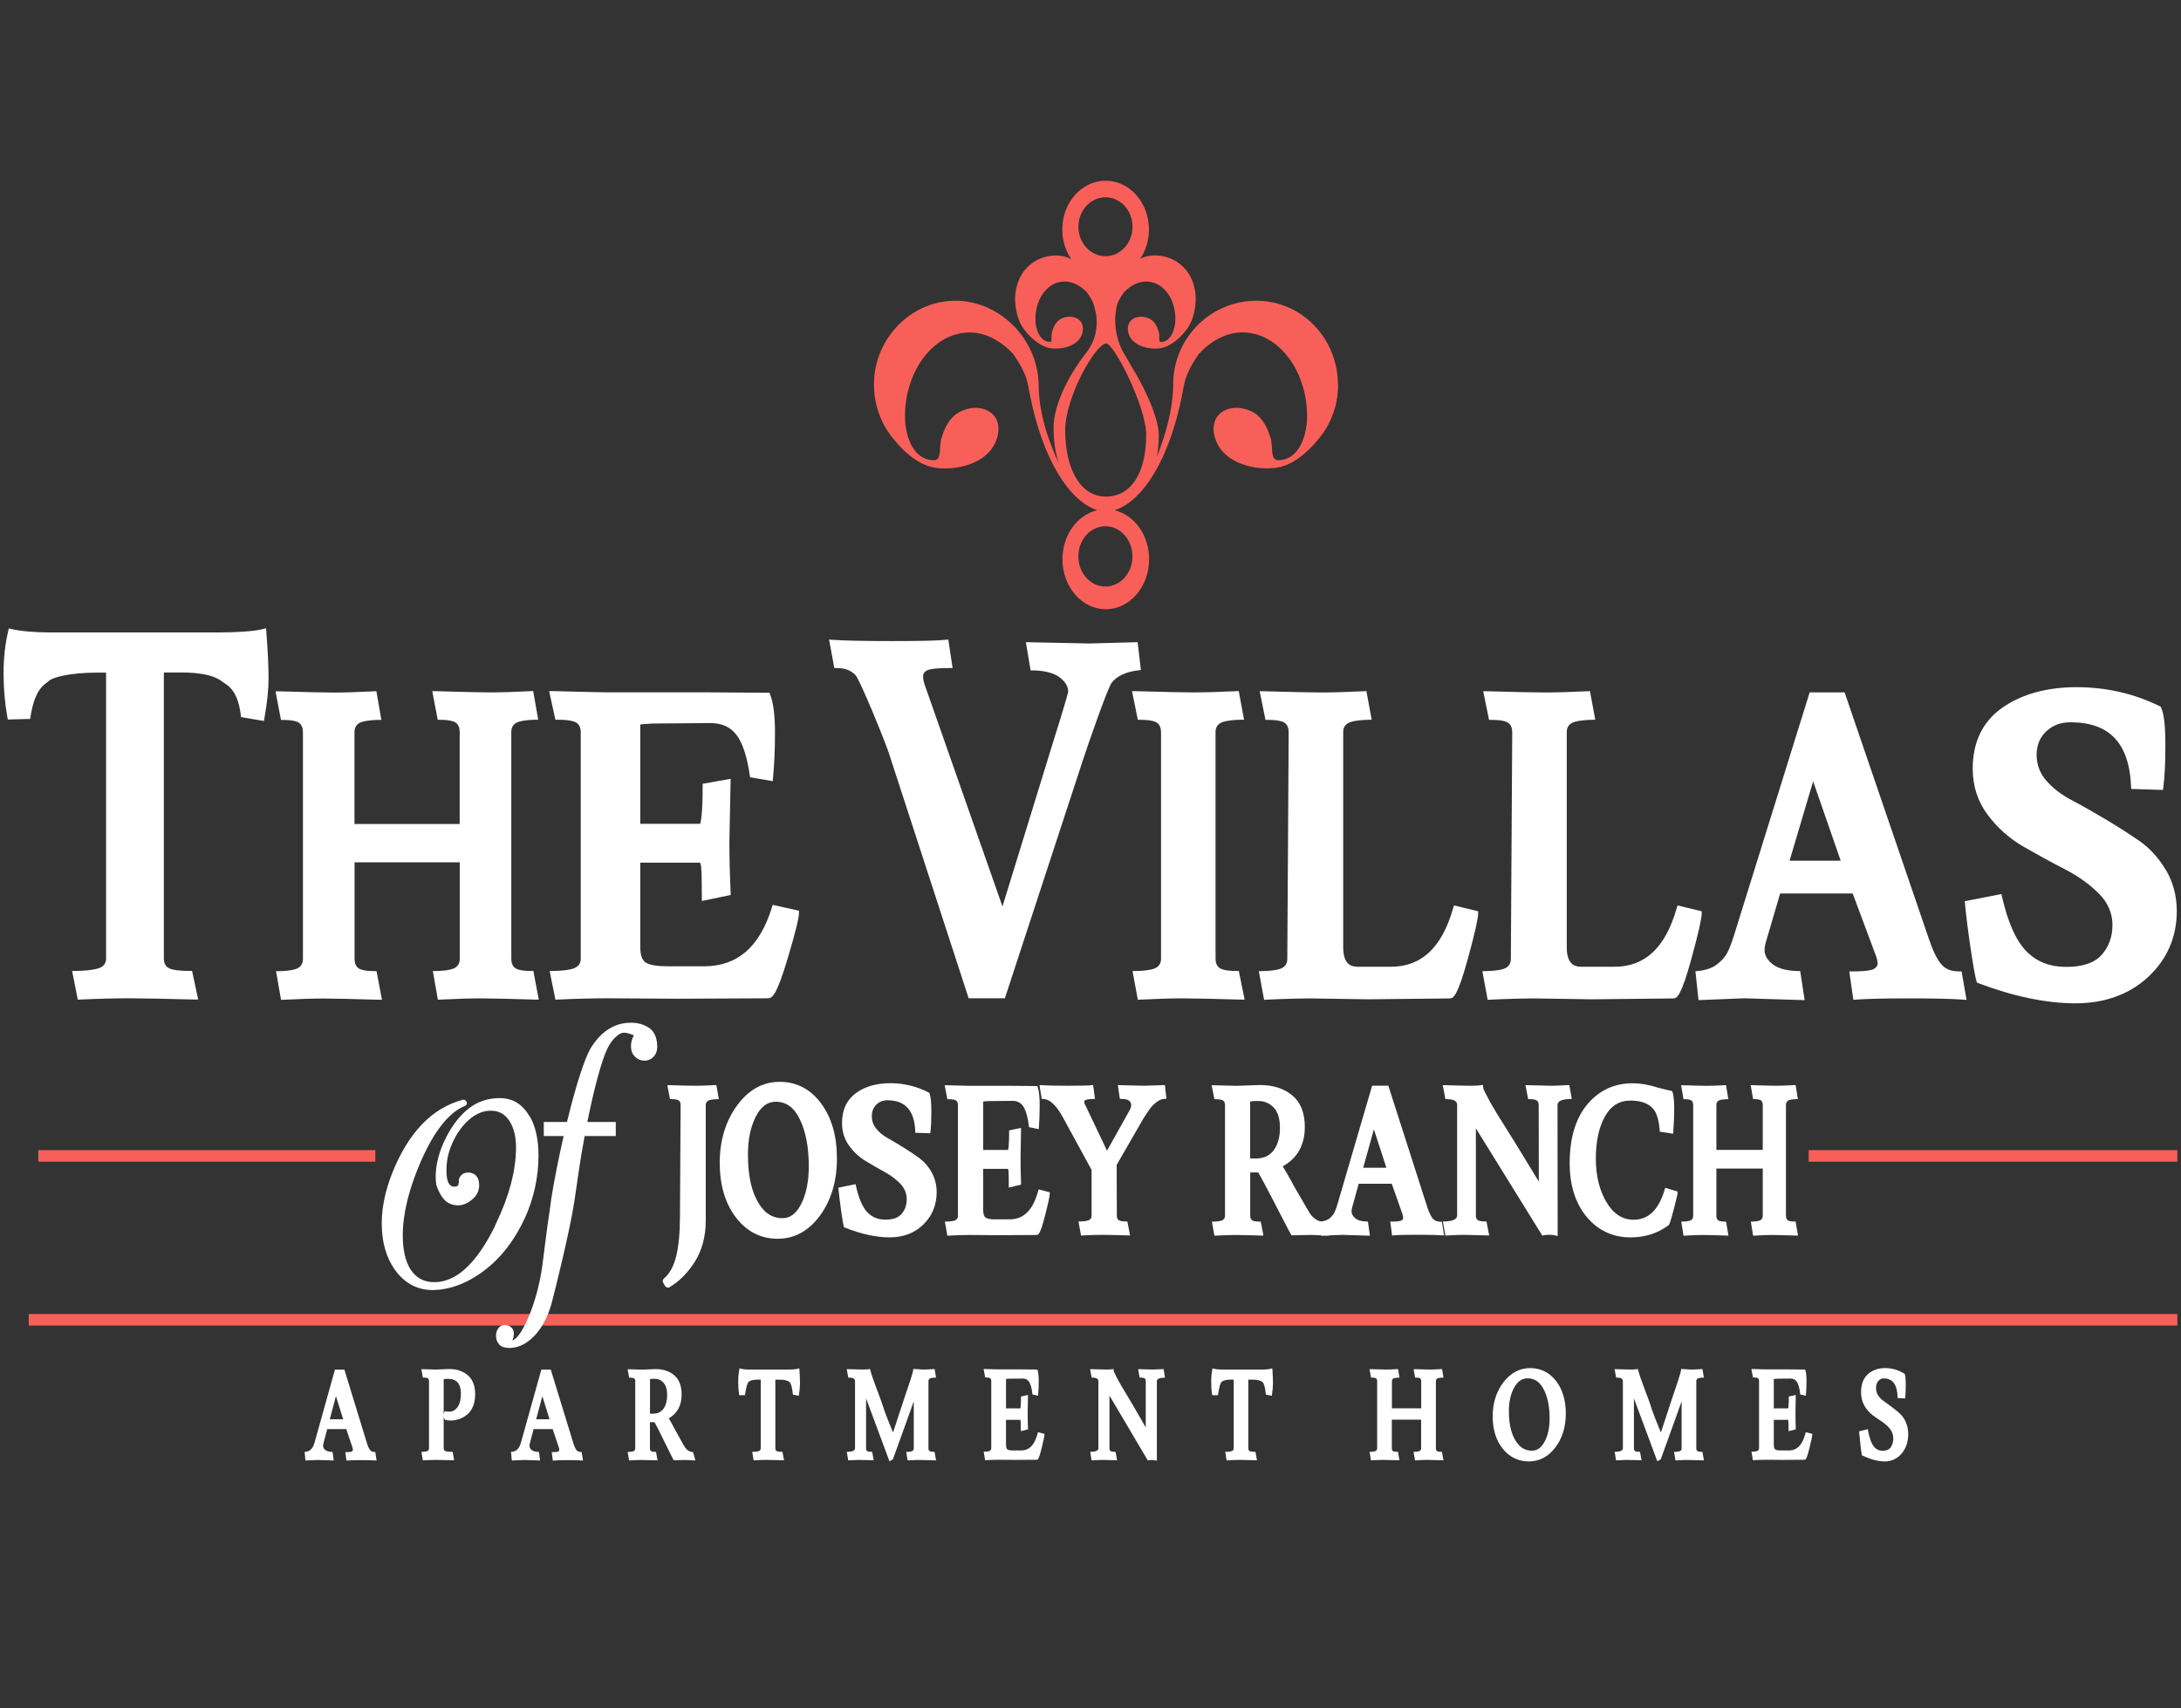 <?xml version="1.0" encoding="UTF-8"?><svg id="Layer_1" xmlns="http://www.w3.org/2000/svg" viewBox="0 0 300 235"><rect x="0" y="0" width="300" height="235" fill="#333333" stroke="none"/><defs><style>.cls-1{fill:#f95f59;}.cls-2{fill:#fff;}</style></defs><g><g><rect class="cls-1" x="3.95" y="180.76" width="295.55" height="1.59"/><rect class="cls-1" x="5.27" y="158.22" width="46.36" height="1.59"/><rect class="cls-1" x="248.79" y="158.22" width="50.71" height="1.59"/></g><path class="cls-1" d="M184.03,52.9c0-6.37-5.01-11.53-11.2-11.53s-11.25,4.94-11.45,11.12h0c0,4.1-1.1,7.3-2.26,10.4,.17-.91,.27-1.92,.27-3.03,0-2.46-2.05-6.77-4.01-9.89-.15-.29-.36-.65-.63-1.09-1.37-2.21-1.63-4.93-1.08-6.96,.01-.05,.02-.09,.03-.14,.15-.41,.4-.89,.9-1.57,.9-.93,1.95-1.46,2.97-1.48,1.01-.02,1.93,.38,2.67,1.16,1.01,1.07,1.54,2.72,1.42,4.43-.01,.12-.02,.23-.04,.33-.11,.71-.53,2.36-1.95,2.39-.08,0-.1-.02-.12-.03-.08-.08-.08-.33-.09-.41,.01-.15,.01-.3,0-.45,0-.22-.04-.38-.08-.49-.19-.79-.61-1.44-1.12-1.74-1.05-.61-2.35-.41-2.89,.43-.32,.5-.31,1.25,.02,1.91,.5,1.02,1.86,1.69,3.47,1.69,.19,0,.39,0,.58-.03,1.39-.13,2.62-1.27,3.23-1.93l.14-.16c.14-.16,.28-.32,.4-.49l.13-.18,.14-.2h-.01c.53-.85,.8-1.81,.93-2.78,.3-2.15-.37-4.09-1.45-5.26-1.06-1.15-2.53-1.79-4.13-1.79h0c-.68,0-1.34,.17-1.97,.45,.75-1.12,1.19-2.51,1.19-4.01,0-3.71-2.67-6.71-5.96-6.71s-5.96,3-5.96,6.71c0,1.53,.46,2.93,1.22,4.06-.65-.31-1.34-.49-2.06-.49h0c-1.61,0-3.08,.63-4.13,1.79-1.08,1.17-1.75,3.12-1.45,5.26,.14,.97,.4,1.93,.93,2.77h-.01l.14,.2,.13,.18c.12,.16,.26,.33,.4,.49l.14,.16c.61,.66,1.84,1.8,3.23,1.93,.19,.02,.39,.04,.58,.03,1.61,0,2.97-.67,3.47-1.69,.33-.65,.34-1.4,.02-1.91-.54-.85-1.84-1.04-2.89-.43-.51,.29-.93,.94-1.12,1.74-.04,.1-.07,.26-.08,.49-.01,.15-.01,.31,0,.45,0,.08,0,.34-.09,.41-.01,.01-.03,.03-.12,.03-1.42-.04-1.84-1.68-1.95-2.39-.02-.1-.02-.22-.04-.33-.12-1.71,.41-3.36,1.42-4.43,.75-.79,1.67-1.19,2.67-1.16,1.02,.02,2.07,.55,2.97,1.48,.86,1.18,.99,1.77,1.12,2.39,.02,.08,.04,.16,.06,.25,.03,.14,.07,.27,.1,.41,.23,1.69-.01,3.52-1.45,5.39-2.1,2.63-4.41,6.88-4.41,10.15,0,1.88,.26,3.56,.74,5.01-1.21-2.74-2.79-6.53-2.8-11.09h0c-.21-6.19-5.4-11.35-11.45-11.35s-11.2,5.16-11.2,11.53c0,2.14,.57,4.14,1.55,5.86h0c.07,.12,.15,.24,.23,.37,.21,.34,.45,.67,.69,.99,.04,.06,.09,.12,.14,.17,.04,.04,.07,.09,.11,.13,1.53,1.92,3.69,3.73,5.96,3.96,.38,.04,.75,.06,1.12,.06,2.96,0,5.73-1.24,6.78-3.32,.63-1.2,.75-2.61,.19-3.57-.9-1.56-3.22-1.91-5.19-.77-1.04,.6-1.84,1.96-2.23,3.33-.12,.26-.17,.59-.2,.94-.04,.31-.06,.62-.06,.9-.06,.76-.19,1.39-.88,1.37-2.68-.08-3.71-2.88-3.92-5.33-.01-.24-.02-.48-.02-.72,0-6.37,4.06-11.65,9.06-11.53,2.16,.05,4.25,1.23,5.87,3.01,1.91,2.75,1.95,4,2.23,5.44,1.77,9.04,5.44,14.74,9.29,16-2.73,.63-4.79,3.41-4.79,6.74,0,3.8,2.67,6.88,5.96,6.88s5.96-3.08,5.96-6.88c0-3.32-2.04-6.09-4.75-6.74,3.87-1.24,7.55-6.94,9.32-16.01,.28-1.44,.32-2.69,2.23-5.44,1.62-1.78,3.7-2.96,5.87-3.01,5-.12,9.06,5.16,9.06,11.53,0,.24,0,.48-.02,.72-.21,2.45-1.24,5.25-3.92,5.33-.69,.02-.82-.62-.88-1.37,0-.29-.01-.59-.06-.9-.03-.35-.08-.68-.2-.94-.39-1.37-1.19-2.73-2.23-3.33-1.97-1.13-4.29-.79-5.19,.77-.56,.96-.44,2.37,.19,3.57,1.05,2.08,3.83,3.32,6.78,3.32,.37,0,.75-.02,1.12-.06,2.27-.24,4.43-2.05,5.96-3.96,.04-.04,.07-.09,.11-.13,.05-.06,.09-.12,.14-.17,.25-.32,.48-.64,.69-.99,.08-.12,.16-.24,.23-.36h0c.99-1.72,1.55-3.72,1.55-5.86Zm-35.69-21.71c0-2.24,1.66-4.05,3.72-4.05s3.72,1.81,3.72,4.05-1.66,4.05-3.72,4.05-3.72-1.81-3.72-4.05Zm7.43,45.35c0,2.29-1.66,4.15-3.72,4.15s-3.72-1.86-3.72-4.15,1.66-4.15,3.72-4.15,3.72,1.86,3.72,4.15Zm-3.68-8.23c-3.48,0-5.57-3.8-5.57-9.12,0-4.63,4.24-11.94,5.63-11.94,1.11,0,5.51,8.75,5.51,12.54,0,5.31-2.08,8.52-5.56,8.52Z"/></g><g><g><path class="cls-2" d="M36.64,86.91l-.04-.49-.5,.13c-1.12,.3-3.71,.45-5.96,.45H6.76c-1.64,0-3.83-.15-5.13-.45l-.42-.1-.09,.4c-.42,1.76-.63,3.71-.63,5.79s.18,4.09,.52,6l.06,.34,3.08-.08,.05-.33c.62-3.93,1.98-4.41,2.45-4.84,.51-.55,2.95-1.2,6.66-1.2h1.28v39.35c0,.52-.22,.9-.68,1.17-.36,.21-1.25,.47-3.49,.52h-.5l.78,3.95,.37-.02c2.63-.12,4.89-.17,6.72-.17s4.84,.06,8.94,.17h.53l-.84-3.94h-.34c-1.89,0-2.65-.23-2.95-.43-.39-.25-.59-.67-.59-1.27v-39.35h2.41c2.69,0,4.57,.42,5.59,1.24,.53,.43,2.13,.89,2.58,4.61l.04,.29,3.14,.53,.07-.39c.38-2.07,.57-3.92,.57-5.51s-.1-3.72-.31-6.4Z"/><path class="cls-2" d="M73.35,133.57h-.31c-1.41,0-1.99-.24-2.23-.44-.32-.27-.48-.68-.48-1.26v-31.17c0-.53,.18-.91,.55-1.18,.28-.21,.98-.46,2.71-.51h.44l-.69-3.95-.33,.02c-2.35,.12-4.21,.17-5.55,.17s-3.87-.06-7.53-.17h-.47l.75,3.94h.31c1.41,0,1.99,.24,2.23,.44,.32,.27,.48,.68,.48,1.26v12.63h-14.47v-12.63c0-.53,.18-.91,.55-1.18,.28-.21,.98-.46,2.71-.51h.44l-.69-3.95-.33,.02c-2.31,.12-4.17,.17-5.52,.17s-3.89-.06-7.55-.17h-.47l.75,3.94h.31c1.41,0,1.99,.24,2.23,.44,.32,.27,.48,.68,.48,1.26v31.17c0,.53-.18,.91-.55,1.18-.28,.21-.99,.47-2.71,.51h-.44l.69,3.95,.33-.02c2.35-.12,4.21-.17,5.55-.17s3.86,.06,7.53,.17h.47l-.75-3.94h-.31c-1.41,0-1.99-.24-2.23-.44-.32-.27-.48-.68-.48-1.26v-13.27h14.47v13.27c0,.53-.18,.91-.55,1.18-.28,.21-.99,.47-2.71,.51h-.44l.69,3.95,.33-.02c2.35-.12,4.21-.17,5.55-.17s3.86,.06,7.53,.17h.47l-.75-3.94Z"/><path class="cls-2" d="M106.28,124.48l-.11,.37c-1.69,5.44-4.75,8.08-9.35,8.08h-4.99c-1.43,0-2.44-.17-3-.51-.51-.31-.76-1.04-.76-2.17v-11.58h8.22c.03,.05,.11,.2,.15,.57,.07,.61,.1,2.02,.1,4.2v.5l3.96-.82v-.33c-.12-2.54-.17-4.94-.17-7.13l.17-8.52-3.85,.68v.33c0,3.87-.24,4.91-.36,5.18h-8.22v-13.67c.25-.03,.75-.08,1.74-.13l7.91-.06c1.56,0,2.72,.52,3.55,1.58,.86,1.1,1.48,2.98,1.86,5.58l.04,.29,3.12,.54,.04-.44c.18-1.83,.27-3.93,.27-6.26s-.22-4.1-.66-5.2l-.1-.26-8.59-.06h-13.75c-.7,0-3.2-.06-7.42-.17h-.55l.87,3.94h.36c1.63,0,2.3,.24,2.57,.44,.37,.27,.55,.68,.55,1.26v31.17c0,.53-.2,.91-.64,1.18-.33,.21-1.14,.47-3.13,.51h-.51l.8,3.95,.38-.02c2.71-.12,5.03-.17,6.88-.17l9.72,.06,12.26-.06c.57,0,1.2-.42,2.7-5.47,1.05-3.52,1.56-5.57,1.56-6.27v-.31l-3.61-.8Z"/><path class="cls-2" d="M156.48,88.34l-6.63,.18-8.74-.18,.65,3.88h.35c1.67,.04,2.91,.38,3.69,.99,.76,.61,1.13,1.24,1.13,1.93,0,.35-2.22,7.45-2.35,7.84l-6.69,21.72-10.69-30.48c-.15-.42-.23-.82-.23-1.21,0-.3,.15-.54,.47-.75,.2-.13,.87-.36,3.11-.36h.48l-.59-3.92-.41,.04c-1.04,.11-3.51,.17-7.33,.17s-6.56-.06-8.12-.17l-.54-.04,.72,3.92h.35c1.11,0,1.95,.32,2.56,.97,.64,.69,4,8.95,4.56,10.63l11.01,33.83h4.98l10.8-32.96c.53-1.62,3.28-9.6,3.89-10.45,.71-.91,1.93-1.49,3.61-1.7l.41-.05-.45-3.83Z"/><path class="cls-2" d="M170.39,133.57h-.33c-1.49,0-2.1-.24-2.35-.44-.34-.27-.51-.68-.51-1.26v-31.17c0-.53,.19-.91,.58-1.18,.3-.21,1.04-.46,2.87-.51h.47l-.73-3.95-.35,.02c-2.45,.12-4.42,.17-5.84,.17s-4.12-.06-7.99-.17h-.5l.8,3.94h.33c1.49,0,2.1,.24,2.35,.44,.34,.27,.51,.68,.51,1.26v31.17c0,.53-.19,.91-.58,1.18-.3,.21-1.04,.47-2.87,.51h-.47l.73,3.95,.35-.02c2.48-.12,4.46-.17,5.87-.17s4.09,.06,7.97,.17h.5l-.8-3.94Z"/><path class="cls-2" d="M200,124.54l-.11,.37c-1.55,5.44-4.35,8.08-8.57,8.08h-4.57c-.85,0-1.99-.28-1.99-2.68v-29.6c0-.53,.19-.91,.58-1.18,.3-.21,1.04-.46,2.87-.51h.47l-.73-3.95-.35,.02c-2.45,.12-4.42,.17-5.84,.17s-4.12-.06-7.99-.17h-.5l.8,3.94h.33c1.49,0,2.1,.24,2.35,.44,.34,.27,.51,.68,.51,1.26l-.19,31.17c0,.53-.19,.91-.58,1.18-.3,.21-1.04,.47-2.87,.51h-.47l.73,3.95,.35-.02c2.45-.12,4.57-.17,6.3-.17l7.64,.12,11.25-.12c.52,0,1.1-.42,2.48-5.44,.96-3.5,1.42-5.54,1.42-6.24v-.31l-3.3-.8Z"/><path class="cls-2" d="M230.75,124.54l-.11,.37c-1.55,5.44-4.35,8.08-8.57,8.08h-4.57c-.85,0-1.99-.28-1.99-2.68v-29.6c0-.53,.19-.91,.58-1.18,.3-.21,1.04-.46,2.87-.51h.47l-.73-3.95-.35,.02c-2.45,.12-4.42,.17-5.84,.17s-4.12-.06-7.99-.17h-.5l.8,3.94h.33c1.49,0,2.1,.24,2.35,.44,.34,.27,.51,.68,.51,1.26l-.19,31.17c0,.53-.19,.91-.58,1.18-.3,.21-1.04,.47-2.87,.51h-.47l.73,3.95,.35-.02c2.45-.12,4.57-.17,6.3-.17l7.64,.12,11.25-.12c.52,0,1.1-.42,2.48-5.44,.96-3.5,1.42-5.54,1.42-6.24v-.31l-3.3-.8Z"/><path class="cls-2" d="M269.8,133.63h-.34c-1.06,0-1.84-.31-2.4-.94-.59-.67-1.18-1.87-1.75-3.56l-11.58-33.88h-4.81l-10.26,32.96c-.38,1.25-.73,2.2-1.04,2.81-.3,.58-.78,1.13-1.44,1.64-.65,.5-1.52,.8-2.57,.91l-.4,.04,.42,3.97,6.3-.25,8.3,.25-.61-4h-.33c-1.59-.04-2.77-.37-3.5-.97-.72-.58-1.07-1.21-1.07-1.9,0-.35,.06-.72,.18-1.11l1.96-6.69h9.98l3.16,8.47c.18,.46,.27,.86,.27,1.19,0,.09,0,.37-.46,.69-.2,.14-.85,.37-2.98,.37h-.46l.56,3.91,.37-.03c1.51-.11,3.99-.17,7.37-.17s5.84,.06,7.32,.17l.51,.04-.68-3.92Zm-16.61-15.23h-7.03l3.24-10.92,3.79,10.92Z"/><path class="cls-2" d="M297.94,119.72c-.98-1.67-2.22-3.04-3.7-4.06-1.43-.99-3-1.99-4.66-2.98-1.66-.99-3.22-1.87-4.66-2.63-1.38-.73-2.54-1.62-3.45-2.66-.88-1.01-1.33-2.2-1.33-3.54s.44-2.41,1.33-3.25c.89-.83,1.98-1.24,3.35-1.24,5.34,0,8.06,2.88,8.31,8.8l.02,.37,4.37,.14,.05-.37c.19-1.41,.28-3.39,.28-5.89s-.19-4.23-.59-5.07l-.06-.13-.14-.07c-3.52-1.73-7.36-2.61-11.43-2.61s-7.52,.95-10.2,2.82c-2.71,1.89-4.08,4.72-4.08,8.39,0,2.39,.69,4.53,2.06,6.35,1.35,1.8,3.01,3.28,4.94,4.39,1.88,1.08,3.78,2.12,5.66,3.09,1.83,.94,3.41,2.07,4.69,3.35,1.24,1.24,1.87,2.7,1.87,4.33s-.51,3.04-1.52,4.14c-.98,1.08-2.61,1.62-4.84,1.62s-4.05-.7-5.46-2.13c-1.43-1.45-2.56-3.97-3.36-7.49l-.09-.4-5.04,.98,.03,.35c.15,1.63,.4,3.67,.76,6.07,.36,2.44,.63,3.94,.82,4.59l.06,.19,.2,.08c4.87,1.84,9.37,2.77,13.37,2.77s7.44-1.24,10.03-3.67c2.58-2.43,3.89-5.47,3.89-9.05,0-2.03-.5-3.91-1.47-5.59Z"/></g><g><path class="cls-2" d="M51.62,199.74h-.1c-.27,0-.48-.09-.62-.27-.16-.2-.31-.55-.46-1.05l-3.07-10.01h-1.3l-2.72,9.74c-.1,.37-.19,.65-.28,.83-.08,.17-.21,.33-.38,.48-.17,.14-.4,.23-.67,.26h-.12l.11,1.19,1.68-.07,2.21,.07-.16-1.18h-.1c-.42-.01-.72-.11-.92-.28-.19-.17-.28-.36-.28-.56,0-.1,.02-.21,.05-.33l.52-1.97h2.62l.84,2.5c.05,.14,.07,.26,.07,.36,0,.08-.04,.14-.12,.21-.04,.03-.2,.1-.78,.1h-.14l.15,1.16h.11c.4-.04,1.05-.06,1.95-.06s1.55,.02,1.94,.05h.15l-.18-1.15Zm-4.42-4.5h-1.84l.85-3.18,.99,3.18Z"/><path class="cls-2" d="M64.36,189.2c-.66-.58-1.52-.87-2.56-.87-.17,0-.79,.02-1.89,.07-.07,0-.67-.02-1.8-.05h-.15l.21,1.16h.1c.39,0,.55,.07,.61,.12,.09,.08,.13,.2,.13,.38v9.21c0,.16-.05,.27-.15,.35-.08,.06-.27,.13-.75,.15h-.14l.19,1.17h.11c.66-.04,1.24-.06,1.75-.06s1.28,.02,2.3,.05h.15l-.21-1.16h-.1c-.61,0-.85-.07-.95-.13-.12-.08-.18-.19-.18-.37v-4.36c.02,.19,.07,.33,.17,.43l.02,.02h.03c.21,.07,.44,.1,.69,.1,.88,0,1.66-.27,2.32-.82,.34-.27,.61-.66,.81-1.14,.19-.48,.29-1.03,.29-1.65,0-1.15-.34-2.03-1-2.61Zm-3.33,.53c.05-.02,.19-.05,.59-.05,1.19,0,1.78,.67,1.78,2.05,0,.78-.15,1.4-.46,1.83-.3,.42-.67,.63-1.15,.63-.21,0-.38-.02-.51-.05l-.08-.02-.05,.07c-.06,.1-.1,.23-.12,.4v-4.86Z"/><path class="cls-2" d="M80.01,199.74h-.1c-.27,0-.48-.09-.62-.27-.16-.2-.31-.55-.46-1.05l-3.07-10.01h-1.3l-2.72,9.74c-.1,.37-.19,.65-.28,.83-.08,.17-.21,.33-.38,.48-.17,.14-.4,.23-.67,.26h-.12l.11,1.19,1.68-.07,2.21,.07-.16-1.18h-.1c-.42-.01-.72-.11-.92-.28-.19-.17-.28-.36-.28-.56,0-.1,.02-.21,.05-.33l.52-1.97h2.62l.84,2.5c.05,.14,.07,.25,.07,.36,0,.08-.04,.14-.12,.21-.04,.03-.2,.1-.78,.1h-.14l.15,1.16h.11c.4-.04,1.05-.06,1.95-.06s1.55,.02,1.94,.05h.15l-.18-1.15Zm-4.42-4.5h-1.84l.85-3.18,.99,3.18Z"/><path class="cls-2" d="M95.35,199.76h-.08c-.39-.04-.72-.23-1.01-.6-.05-.06-.35-.56-1.44-2.55h0l-.09-.17c-.15-.3-.4-.75-.73-1.33,1.17-.67,1.76-1.77,1.76-3.29,0-1.16-.34-2.05-1-2.62-.66-.57-1.52-.86-2.56-.86l-1.92,.07c-.17,0-.78-.02-1.8-.05h-.15l.21,1.16h.1c.39,0,.55,.07,.61,.12,.09,.08,.13,.2,.13,.38v9.21c0,.16-.05,.27-.15,.35-.08,.06-.27,.13-.75,.15h-.14l.19,1.17h.11c.66-.04,1.18-.06,1.55-.06s1.08,.02,2.11,.05h.15l-.21-1.16h-.1c-.39,0-.55-.07-.61-.12-.09-.08-.13-.2-.13-.38v-3.59h.63c.23,.41,.56,1.05,.98,1.91l1.34,2.71c.12,.24,.22,.43,.29,.56l.04,.06h.07c.7-.02,1.19-.04,1.46-.04l1.44,.06-.31-1.13Zm-5.94-10.04c.05-.02,.21-.05,.65-.05,.48,0,.88,.18,1.21,.55,.33,.36,.5,.94,.5,1.7s-.17,1.39-.5,1.86c-.33,.46-.8,.69-1.44,.69-.16,0-.3,0-.42,0v-4.74Z"/><path class="cls-2" d="M109.95,188.37v-.15l-.15,.05c-.28,.09-.7,.13-1.27,.13h-5.59c-.41,0-.78-.04-1.1-.13l-.12-.03-.02,.12c-.1,.52-.16,1.09-.16,1.71s.04,1.21,.13,1.77l.02,.1,.8-.02v-.1c.17-1.16,.33-1.55,.45-1.68,.12-.16,.47-.35,1.39-.35h.31v9.43c0,.16-.05,.27-.17,.35-.09,.06-.31,.14-.86,.15h-.14l.19,1.17h.11c.66-.04,1.22-.06,1.68-.06s1.21,.02,2.24,.05h.15l-.21-1.16h-.1c-.47,0-.65-.07-.73-.12-.1-.07-.15-.2-.15-.38v-9.43h.59c.67,0,1.14,.12,1.39,.36,.13,.13,.31,.51,.43,1.61v.09l.82,.16,.02-.12c.09-.61,.14-1.16,.14-1.62s-.03-1.1-.08-1.89Z"/><path class="cls-2" d="M128.55,199.72h-.1c-.39,0-.55-.07-.61-.12-.09-.08-.13-.2-.13-.38v-9.21c0-.16,.05-.27,.15-.35,.08-.06,.27-.13,.75-.15h.14l-.19-1.17h-.11c-.65,.04-1.14,.06-1.44,.06l-1.4-.08v.13c0,.14-.13,.68-.73,2.44-.17,.53-.35,1.07-.55,1.63-.19,.56-.42,1.25-.68,2.07-.24,.74-.51,1.56-.81,2.47-.76-1.81-1.23-3.06-1.42-3.72-.12-.38-.4-1.14-.83-2.27-.43-1.12-.73-2.01-.89-2.64l-.03-.1-.11,.02c-.22,.03-.51,.05-.86,.05s-1.06-.02-2.08-.05h-.15l.21,1.16h.1c.75,0,.83,.29,.83,.5v9.21c0,.31-.33,.48-.99,.5h-.14l.19,1.17h.11c.66-.04,1.11-.06,1.35-.06s.88,.02,1.9,.05h.15l-.21-1.16h-.1c-.39,0-.55-.07-.61-.12-.09-.08-.13-.2-.13-.38v-6.85l3.22,8.66,.49-.3v-.04c.38-1.04,.92-2.56,1.64-4.54,.53-1.49,.94-2.62,1.21-3.38v6.46c0,.16-.05,.27-.15,.35-.08,.06-.27,.13-.75,.15h-.14l.19,1.17h.11c.66-.04,1.18-.06,1.55-.06s1.08,.02,2.11,.05h.15l-.21-1.16Z"/><path class="cls-2" d="M142.77,197.03l-.03,.12c-.41,1.6-1.15,2.38-2.26,2.38h-1.21c-.34,0-.58-.05-.71-.15-.12-.09-.18-.31-.18-.64v-3.42h1.97s.02,.07,.03,.17c.02,.18,.03,.6,.03,1.24v.15l.99-.25v-.1c-.03-.75-.04-1.46-.04-2.11l.04-2.52-.96,.21v.1c0,1.12-.06,1.44-.09,1.53h-1.97v-4.04c.06,0,.18-.02,.41-.04l1.92-.02c.37,0,.65,.15,.85,.46,.21,.33,.36,.88,.45,1.65v.08l.79,.17v-.14c.05-.54,.08-1.16,.08-1.85s-.05-1.21-.16-1.53l-.03-.08-2.1-.02h-3.34c-.17,0-.78-.02-1.8-.05h-.15l.21,1.16h.1c.39,0,.55,.07,.61,.12,.09,.08,.13,.2,.13,.38v9.21c0,.16-.05,.27-.15,.35-.08,.06-.27,.13-.75,.15h-.14l.19,1.17h.11c.66-.04,1.22-.06,1.67-.06l2.36,.02,2.98-.02c.15,0,.3-.12,.67-1.62,.25-1.04,.38-1.64,.38-1.85v-.09l-.9-.24Z"/><path class="cls-2" d="M160.06,188.34h-.11c-.65,.04-1.1,.06-1.34,.06s-.88-.02-1.91-.05h-.15l.21,1.16h.1c.39,0,.55,.07,.61,.12,.09,.08,.13,.2,.13,.38v6.35c-.17-.31-.44-.78-.82-1.42-.58-1.01-.92-1.59-1.04-1.8-.12-.21-.47-.78-1.04-1.74-.15-.25-.28-.46-.38-.63-.1-.17-.21-.37-.35-.61-.13-.23-.24-.43-.32-.59-.08-.17-.18-.37-.3-.6-.14-.27-.17-.42-.17-.5v-.14l-.14,.02c-.22,.03-.51,.05-.86,.05s-1.06-.02-2.08-.05h-.15l.21,1.16h.1c.75,0,.83,.29,.83,.5v9.21c0,.31-.33,.48-.99,.5h-.14l.19,1.17h.11c.66-.04,1.11-.06,1.35-.06s.88,.02,1.9,.05h.15l-.21-1.16h-.1c-.39,0-.55-.07-.61-.12-.09-.08-.13-.2-.13-.38v-7.24l5.23,8.85,.05,.08,.09-.02c.24-.06,.67-.07,1,.02l.15,.04v-10.93c-.01-.31,.32-.48,.98-.5h.14l-.19-1.17Z"/><path class="cls-2" d="M175.01,188.37v-.15l-.15,.05c-.28,.09-.7,.13-1.27,.13h-5.59c-.41,0-.78-.04-1.1-.13l-.12-.03-.02,.12c-.1,.52-.16,1.1-.16,1.71s.04,1.21,.13,1.77l.02,.1,.8-.02v-.1c.17-1.16,.34-1.55,.45-1.68,.12-.16,.47-.35,1.39-.35h.31v9.43c0,.16-.05,.27-.17,.35-.09,.06-.31,.14-.86,.15h-.14l.19,1.17h.11c.66-.04,1.22-.06,1.68-.06s1.21,.02,2.24,.05h.15l-.21-1.16h-.1c-.47,0-.65-.07-.73-.12-.1-.07-.15-.2-.15-.38v-9.43h.59c.67,0,1.14,.12,1.39,.36,.13,.13,.31,.51,.43,1.61v.09l.82,.16,.02-.12c.09-.61,.14-1.16,.14-1.62s-.03-1.1-.08-1.89Z"/><path class="cls-2" d="M198.35,199.72h-.1c-.39,0-.55-.07-.61-.12-.09-.08-.13-.2-.13-.38v-9.21c0-.16,.05-.27,.15-.35,.08-.06,.27-.13,.75-.15h.14l-.19-1.17h-.11c-.66,.04-1.18,.06-1.55,.06s-1.08-.02-2.11-.05h-.15l.21,1.16h.1c.39,0,.55,.07,.61,.12,.09,.08,.13,.2,.13,.38v3.73h-4.03v-3.73c0-.16,.05-.27,.15-.35,.08-.06,.27-.13,.75-.15h.14l-.19-1.17h-.11c-.65,.04-1.17,.06-1.55,.06s-1.09-.02-2.12-.05h-.15l.21,1.16h.1c.39,0,.55,.07,.61,.12,.09,.08,.13,.2,.13,.38v9.21c0,.16-.05,.27-.15,.35-.08,.06-.27,.13-.75,.15h-.14l.19,1.17h.11c.66-.04,1.18-.06,1.55-.06s1.08,.02,2.11,.05h.15l-.21-1.16h-.1c-.39,0-.55-.07-.61-.12-.09-.08-.13-.2-.13-.38v-3.92h4.03v3.92c0,.16-.05,.27-.15,.35-.08,.06-.27,.13-.75,.15h-.14l.19,1.17h.11c.66-.04,1.18-.06,1.55-.06s1.08,.02,2.11,.05h.15l-.21-1.16Z"/><path class="cls-2" d="M214.02,189.95c-.91-1.16-2.11-1.75-3.55-1.75s-2.68,.66-3.67,1.95c-.98,1.29-1.48,2.86-1.48,4.68s.47,3.33,1.39,4.47c.93,1.15,2.14,1.74,3.58,1.74s2.68-.64,3.64-1.91c.96-1.26,1.45-2.83,1.45-4.67s-.46-3.36-1.36-4.51Zm-1.56,8.37c-.45,.84-1.02,1.24-1.74,1.24s-1.33-.26-1.81-.79h0c-.9-.98-1.36-2.54-1.36-4.64,0-1.28,.24-2.37,.72-3.24,.47-.86,1.07-1.28,1.84-1.28,.98,0,1.71,.5,2.24,1.53,.53,1.04,.8,2.38,.8,3.97,0,1.28-.23,2.36-.69,3.21Z"/><path class="cls-2" d="M234.17,199.72h-.1c-.39,0-.55-.07-.61-.12-.09-.08-.13-.2-.13-.38v-9.21c0-.16,.05-.27,.15-.35,.08-.06,.27-.13,.75-.15h.14l-.19-1.17h-.11c-.65,.04-1.14,.06-1.44,.06l-1.4-.08v.13c0,.14-.13,.68-.73,2.44-.17,.53-.35,1.07-.55,1.63-.19,.56-.42,1.26-.68,2.07-.24,.74-.51,1.56-.81,2.47-.76-1.81-1.23-3.06-1.42-3.72-.12-.38-.39-1.12-.83-2.27-.43-1.12-.73-2.01-.89-2.64l-.03-.1-.11,.02c-.22,.03-.51,.05-.86,.05s-1.06-.02-2.08-.05h-.15l.21,1.16h.1c.75,0,.83,.29,.83,.5v9.21c0,.31-.33,.48-.99,.5h-.14l.19,1.17h.11c.66-.04,1.11-.06,1.35-.06s.88,.02,1.9,.05h.15l-.21-1.16h-.1c-.39,0-.55-.07-.61-.12-.09-.08-.13-.2-.13-.38v-6.85l3.22,8.66,.49-.3v-.04c.38-1.04,.92-2.56,1.64-4.54,.53-1.49,.94-2.62,1.21-3.38v6.46c0,.16-.05,.27-.15,.35-.08,.06-.27,.13-.75,.15h-.14l.19,1.17h.11c.66-.04,1.18-.06,1.55-.06s1.08,.02,2.11,.05h.15l-.21-1.16Z"/><path class="cls-2" d="M248.38,197.03l-.03,.12c-.41,1.6-1.15,2.38-2.26,2.38h-1.21c-.34,0-.58-.05-.71-.15-.12-.09-.18-.31-.18-.64v-3.42h1.97s.02,.07,.03,.17c.02,.18,.03,.6,.03,1.24v.15l.99-.25v-.1c-.03-.75-.04-1.46-.04-2.11l.04-2.52-.96,.21v.1c0,1.12-.06,1.44-.09,1.53h-1.97v-4.04c.06,0,.18-.02,.41-.04l1.92-.02c.37,0,.65,.15,.85,.46,.21,.33,.36,.88,.45,1.65v.08l.79,.17v-.14c.05-.54,.08-1.16,.08-1.85s-.05-1.21-.16-1.53l-.03-.08-2.1-.02h-3.34c-.17,0-.78-.02-1.8-.05h-.15l.21,1.16h.1c.39,0,.55,.07,.61,.12,.09,.08,.13,.2,.13,.38v9.21c0,.16-.05,.27-.15,.35-.08,.06-.27,.13-.75,.15h-.14l.19,1.17h.11c.66-.04,1.22-.06,1.67-.06l2.36,.02,2.98-.02c.15,0,.3-.12,.67-1.62,.25-1.04,.38-1.64,.38-1.85v-.09l-.9-.24Z"/><path class="cls-2" d="M262.15,195.63c-.22-.49-.51-.9-.85-1.2-.33-.29-.69-.59-1.08-.88-.38-.29-.74-.55-1.07-.78-.32-.21-.58-.48-.79-.78-.2-.3-.31-.65-.31-1.05s.1-.72,.31-.96c.2-.24,.45-.36,.76-.36,1.22,0,1.85,.85,1.9,2.6v.11l1.04,.04v-.11c.05-.41,.08-1,.08-1.74s-.04-1.25-.14-1.49v-.04l-.05-.02c-.81-.51-1.71-.77-2.65-.77s-1.75,.28-2.37,.84c-.62,.56-.94,1.39-.94,2.48,0,.7,.16,1.33,.47,1.87,.31,.53,.69,.97,1.14,1.3,.44,.32,.88,.63,1.31,.91,.42,.28,.78,.61,1.08,.99,.29,.37,.43,.8,.43,1.28s-.12,.9-.35,1.23c-.23,.32-.59,.47-1.1,.47s-.92-.2-1.25-.62c-.33-.43-.59-1.18-.78-2.22l-.02-.13-1.19,.3v.1c.04,.48,.1,1.08,.18,1.79,.08,.72,.14,1.16,.19,1.35v.06l.06,.02c1.13,.54,2.17,.82,3.09,.82s1.73-.37,2.33-1.09c.6-.72,.9-1.62,.9-2.67,0-.6-.11-1.15-.34-1.65Z"/></g><g><g><path class="cls-2" d="M98.53,149.27h-.17c-1.12,.06-2.02,.09-2.67,.09s-1.89-.03-3.66-.08h-.24l.37,1.92h.16c.68,0,.95,.11,1.07,.21,.16,.13,.23,.33,.23,.61l-.09,15.39c-.01,2.26-.19,4.08-.52,5.4-.32,1.3-.84,2.29-1.53,2.93-.22,.18-.32,.32-.32,.46,0,.09,.03,.22,.28,.65,.1,.16,.26,.26,.45,.29h.07l.06-.02c1.36-.79,2.55-1.98,3.55-3.54,1-1.57,1.51-3.5,1.51-5.76v-15.79c0-.26,.09-.45,.27-.58,.13-.1,.47-.22,1.3-.24h.23l-.34-1.93Z"/><path class="cls-2" d="M112.95,151.79c-1.47-1.97-3.39-2.97-5.71-2.97s-4.31,1.11-5.89,3.3c-1.56,2.16-2.35,4.8-2.35,7.85s.75,5.58,2.22,7.5c1.49,1.95,3.43,2.94,5.75,2.94s4.3-1.09,5.85-3.23c1.53-2.11,2.3-4.74,2.3-7.82s-.73-5.63-2.18-7.57Zm-5.31,15.79c-1.08,0-1.98-.41-2.68-1.23-1.38-1.58-2.08-4.11-2.08-7.53,0-2.08,.37-3.84,1.1-5.25,.7-1.35,1.59-2.01,2.71-2.01,1.46,0,2.55,.79,3.33,2.42,.82,1.69,1.23,3.87,1.23,6.45,0,2.08-.35,3.83-1.05,5.2h0c-.67,1.31-1.51,1.95-2.56,1.95Z"/><path class="cls-2" d="M128.16,161.29c-.45-.82-1.03-1.48-1.71-1.98-.66-.48-1.39-.97-2.16-1.45-.77-.48-1.49-.91-2.16-1.28-.64-.35-1.17-.79-1.59-1.3-.41-.49-.62-1.07-.62-1.73s.21-1.18,.62-1.59c.41-.4,.91-.6,1.53-.6,2.46,0,3.71,1.4,3.83,4.29v.18l2.06,.07,.02-.18c.09-.69,.13-1.65,.13-2.87s-.09-2.06-.27-2.47l-.03-.06-.07-.03c-1.63-.85-3.41-1.28-5.3-1.28s-3.49,.46-4.73,1.38c-1.25,.92-1.89,2.3-1.89,4.09,0,1.17,.32,2.21,.95,3.09,.62,.88,1.39,1.6,2.29,2.14,.87,.53,1.75,1.04,2.62,1.51,.84,.46,1.57,1.01,2.17,1.63,.57,.6,.87,1.32,.87,2.12s-.24,1.48-.7,2.02c-.46,.53-1.19,.79-2.22,.79s-1.86-.34-2.51-1.03h0c-.66-.71-1.19-1.94-1.56-3.65l-.04-.2-2.36,.48v.17c.08,.79,.2,1.79,.36,2.96,.17,1.19,.29,1.92,.38,2.23l.03,.09,.1,.04c2.26,.9,4.34,1.35,6.19,1.35s3.45-.6,4.65-1.8c1.19-1.18,1.8-2.67,1.8-4.41,0-.99-.23-1.9-.68-2.72Z"/><path class="cls-2" d="M142.86,163.61l-.05,.19c-.71,2.65-1.99,3.94-3.91,3.94h-2.09c-.59,0-1.01-.08-1.25-.25-.21-.15-.32-.51-.32-1.06v-5.64h3.42s.04,.1,.06,.28c.03,.3,.04,.99,.04,2.05v.25l1.69-.41v-.16c-.05-1.24-.07-2.41-.07-3.48l.07-4.16-1.64,.34v.16c0,1.87-.1,2.38-.15,2.53h-3.42v-6.66c.11-.01,.31-.04,.72-.06l3.32-.03c.65,0,1.13,.25,1.47,.76,.36,.54,.62,1.45,.78,2.72l.02,.14,1.33,.27,.02-.22c.07-.89,.11-1.92,.11-3.05s-.09-2-.28-2.53l-.05-.13-3.62-.03h-5.77c-.3,0-1.37-.03-3.11-.08h-.24l.37,1.92h.16c.68,0,.95,.11,1.07,.21,.16,.13,.23,.33,.23,.62v15.19c0,.26-.09,.45-.27,.58-.14,.1-.47,.22-1.3,.24h-.23l.34,1.93h.17c1.13-.06,2.11-.09,2.89-.09l4.08,.03,5.15-.03c.25,0,.52-.2,1.15-2.67,.44-1.71,.65-2.71,.65-3.05v-.15l-1.54-.4Z"/><path class="cls-2" d="M160.25,149.27l-2.89,.09-3.6-.09,.28,1.9h.17c.53,0,.9,.08,1.1,.25,.19,.16,.29,.36,.29,.6,0,.26-.14,.62-.42,1.07l-2.91,5.2-2.88-6.05c-.17-.29-.26-.52-.26-.69,0-.24,.46-.37,1.27-.37h.22l-.26-1.92-.19,.02c-.45,.06-1.56,.08-3.3,.08s-2.97-.03-3.64-.08l-.25-.02,.31,1.91h.17c.84,0,1.71,.75,2.57,2.22l4.12,7.55v6.27c0,.26-.09,.45-.27,.58-.14,.1-.47,.22-1.3,.24h-.23l.34,1.93h.17c1.14-.06,2.04-.09,2.69-.09s1.88,.03,3.65,.08h.24l-.37-1.92h-.16c-.68,0-.95-.11-1.06-.21-.16-.13-.23-.33-.23-.62l-.02-6.95,3.69-6.41c.4-.62,.71-1.09,.94-1.39,.22-.29,.52-.59,.91-.88,.37-.27,.73-.41,1.08-.41h.22l-.2-1.9Z"/><path class="cls-2" d="M182.22,168.11h-.14c-.68-.06-1.25-.38-1.76-.99-.08-.09-.5-.76-2.48-4.21h.01l-.15-.29c-.27-.5-.69-1.24-1.26-2.18,2.02-1.1,3.04-2.93,3.04-5.43,0-1.92-.58-3.38-1.73-4.33-1.14-.94-2.62-1.42-4.42-1.42h0l-3.31,.11c-.3,0-1.37-.03-3.11-.08h-.24l.37,1.92h.16c.68,0,.95,.11,1.07,.21,.16,.13,.23,.33,.23,.62v15.19c0,.26-.09,.45-.27,.58-.14,.1-.47,.22-1.3,.24h-.23l.34,1.93h.17c1.14-.06,2.04-.09,2.69-.09s1.88,.03,3.65,.08h.24l-.37-1.92h-.16c-.68,0-.95-.11-1.06-.21-.16-.13-.23-.33-.23-.62v-5.93h1.1c.4,.68,.97,1.74,1.7,3.15l2.32,4.47c.2,.4,.37,.7,.51,.93l.06,.1h.12c1.2-.04,2.05-.06,2.53-.06l2.48,.1-.54-1.87Zm-10.27-16.57c.09-.03,.37-.08,1.14-.08,.84,0,1.53,.3,2.11,.9,.57,.6,.86,1.54,.86,2.8s-.29,2.3-.86,3.07c-.57,.77-1.39,1.14-2.5,1.14-.28,0-.53,0-.74-.02v-7.82Z"/><path class="cls-2" d="M198.33,168.07h-.17c-.48,0-.83-.15-1.09-.45-.27-.33-.54-.91-.8-1.74l-5.26-16.39-.04-.14h-2.23l-4.7,16.07c-.17,.61-.34,1.07-.48,1.37-.14,.28-.36,.55-.66,.8-.3,.24-.69,.39-1.17,.44l-.19,.02,.19,1.94,2.9-.12,3.81,.12-.28-1.95h-.17c-.72-.02-1.26-.18-1.59-.47-.33-.28-.49-.59-.49-.93,0-.17,.03-.35,.08-.54l.9-3.26h4.55l1.45,4.12c.08,.22,.12,.42,.12,.58,0,.12-.07,.23-.21,.34-.09,.06-.38,.17-1.35,.17h-.22l.25,1.91,.19-.02c.69-.06,1.82-.08,3.37-.08s2.67,.03,3.35,.08l.25,.02-.31-1.91Zm-7.63-7.43h-3.19l1.47-5.28,1.72,5.28Z"/><path class="cls-2" d="M215.86,149.27h-.17c-1.12,.06-1.9,.09-2.32,.09s-1.54-.03-3.3-.08h-.24l.37,1.92h.16c.68,0,.95,.11,1.06,.21,.16,.13,.23,.33,.23,.62l.02,10.52c-.32-.52-.81-1.33-1.45-2.38-1.02-1.69-1.6-2.63-1.81-2.97-.22-.34-.81-1.29-1.79-2.86-.27-.41-.48-.76-.65-1.04-.17-.28-.37-.62-.6-1.01-.23-.38-.41-.71-.55-.98-.14-.27-.32-.61-.53-1-.24-.44-.29-.7-.29-.83v-.23l-.22,.03c-.37,.05-.87,.08-1.49,.08s-1.84-.03-3.6-.08h-.24l.37,1.92h.16c1.45,0,1.45,.62,1.45,.82v15.19c0,.51-.58,.79-1.73,.82h-.23l.34,1.93h.17c1.14-.06,1.92-.09,2.33-.09s1.52,.03,3.29,.08h.24l-.37-1.92h-.16c-.68,0-.95-.11-1.07-.21-.16-.13-.23-.33-.23-.62v-11.98l9.14,14.76,.14-.04c.21-.05,.48-.08,.81-.08s.64,.04,.92,.11l.24,.06-.02-18.03c0-.51,.58-.79,1.73-.82h.23l-.34-1.93Z"/><path class="cls-2" d="M229.05,163.41l-.05,.18c-.84,2.83-2.24,4.2-4.29,4.2-1.54,0-2.76-.79-3.73-2.4-.97-1.62-1.47-3.64-1.47-6s.42-4.31,1.25-5.8c.82-1.47,1.97-2.19,3.51-2.19,1.75,0,2.91,.56,3.47,1.65,.28,.56,.47,1.39,.56,2.48v.15l1.84,.28,.02-.21c.08-1.1,.13-2.19,.13-3.25s-.08-1.85-.24-2.31l-.04-.1-.1-.02c-.52-.11-1.11-.25-1.75-.42-1.29-.42-2.5-.63-3.6-.63-2.52,0-4.62,.98-6.23,2.91-1.61,1.93-2.42,4.65-2.42,8.08,0,3.04,.79,5.53,2.34,7.39,1.56,1.87,3.59,2.82,6.04,2.82,1.95,0,3.68-.54,5.13-1.61,.15-.01,.29-.28,.79-2.18,.48-1.84,.55-2.23,.55-2.36v-.15l-1.71-.52Z"/><path class="cls-2" d="M246.99,168.04h-.15c-.62,0-.87-.11-.97-.21-.14-.13-.21-.33-.21-.62v-15.19c0-.26,.08-.45,.24-.58,.12-.1,.43-.22,1.19-.24h.21l-.31-1.93h-.16c-1.03,.06-1.86,.09-2.46,.09s-1.72-.03-3.34-.08h-.22l.33,1.92h.15c.62,0,.87,.11,.97,.21,.14,.13,.21,.33,.21,.62v6.15h-6.38v-6.15c0-.26,.08-.45,.24-.58,.12-.1,.43-.22,1.19-.24h.21l-.31-1.93h-.16c-1.02,.06-1.84,.09-2.45,.09s-1.73-.03-3.35-.08h-.22l.33,1.92h.15c.62,0,.87,.11,.97,.21,.14,.13,.21,.33,.21,.62v15.19c0,.26-.08,.45-.24,.58-.12,.1-.43,.22-1.19,.24h-.21l.31,1.93h.16c1.04-.06,1.86-.09,2.46-.09s1.71,.03,3.34,.08h.22l-.33-1.92h-.15c-.62,0-.87-.11-.97-.21-.14-.13-.21-.33-.21-.62v-6.47h6.38v6.47c0,.26-.08,.45-.24,.58-.12,.1-.43,.22-1.19,.25h-.21l.31,1.93h.16c1.04-.06,1.86-.09,2.46-.09s1.71,.03,3.34,.08h.22l-.33-1.92Z"/></g><g><path class="cls-2" d="M72.89,153.66h0c-.96-1.73-2.35-2.6-4.14-2.6-1.56,0-2.94,.44-4.09,1.29-1.28,.94-2.39,2.33-3.3,4.12-.95,1.87-1.43,3.69-1.43,5.41,0,.35,.03,.73,.08,1.1,0,.02,0,.05,.02,.07,.14,.42,.54,1.48,1.22,2.12h0s.03,.03,.04,.04c.47,.4,1.05,.6,1.72,.6s1.3-.27,1.92-.79c.65-.54,.98-1.2,.98-1.96,0-1.59-1.07-1.76-1.52-1.76-.61,0-1.05,.32-1.26,.89-.02,.05-.03,.11-.02,.16,.03,.36-.03,.62-.15,.75-.03,.04-.13,.14-.46,.14-.27,0-1.09,0-1.09-2.22,0-.96,.13-1.85,.38-2.64,.5-1.53,1.25-2.85,2.25-3.9,1.11-1.13,2.24-1.69,3.48-1.69,1.12,0,1.97,.48,2.59,1.47,.57,.92,.87,2.12,.87,3.58,0,3.14-.93,6.68-2.77,10.52l-.24,.53v.02l-.07,.12c-2.47,4.88-5.21,7.35-8.15,7.35-1.47,0-2.56-.6-3.33-1.83-.68-1.13-1.02-2.68-1.02-4.59,0-3,.85-6.45,2.52-10.27,1.82-4.13,3.85-6.68,6.05-7.57,.12-.05,.21-.15,.24-.28,.03-.12,0-.26-.09-.35l-.06-.07c-.1-.12-.26-.16-.4-.13-4.22,1.11-7.48,4.5-9.71,10.08-.96,2.42-1.44,4.75-1.44,6.93,0,2.55,.61,4.7,1.81,6.38,1.25,1.75,2.9,2.69,4.92,2.78,.11,0,.22,0,.33,0,.07,0,.14,0,.19,0,.76-.02,2.31-.19,4.14-1.03,.06-.02,.11-.05,.17-.08l.04-.02c3.16-1.57,5.71-4.16,7.56-7.71l.42-.86,.08-.14c1.26-2.76,1.9-5.68,1.9-8.69,0-2.12-.39-3.91-1.16-5.31Z"/><path class="cls-2" d="M89.29,141.41c-.69-.48-1.53-.72-2.51-.72-2.18,0-3.99,1.11-5.43,3.34-.97,1.51-2.24,5.71-3.36,10.31h-3.19v1.94h2.73c-.7,3.07-1.32,6.18-1.71,8.68v.04l-.19,1.4-.32,2.17c-.08,.54-.19,1.39-.33,2.54-.14,1.16-.27,2.15-.38,2.99-.72,5.31-2.93,10.06-4.12,10.28,.15-.31,.21-.64,.2-.99-.02-.35-.14-.62-.39-.82-.24-.2-.54-.3-.9-.3s-.64,.16-.86,.47c-.22,.31-.32,.68-.3,1.12s.17,.8,.45,1.11c.28,.3,.75,.46,1.41,.46s1.3-.17,1.93-.51c1.51-.82,3.03-2.62,3.88-5.73,.44-1.63,2.51-9.96,3.11-13.97l.32-2.17h0l.2-1.4h0c.25-1.75,.55-3.58,.89-5.37h4.28v-1.94h-3.91c.9-4.48,1.95-8.45,2.77-10.12,.32-.65,.7-1.17,1.13-1.57s.81-.59,1.14-.59,.78,.12,1.36,.36c-.29,.53-.42,1.06-.4,1.62,.02,.55,.22,1,.58,1.35,.36,.35,.79,.52,1.28,.52s.92-.19,1.27-.56c.35-.38,.51-.89,.48-1.54-.05-1.12-.42-1.92-1.11-2.41Z"/></g></g></g></svg>